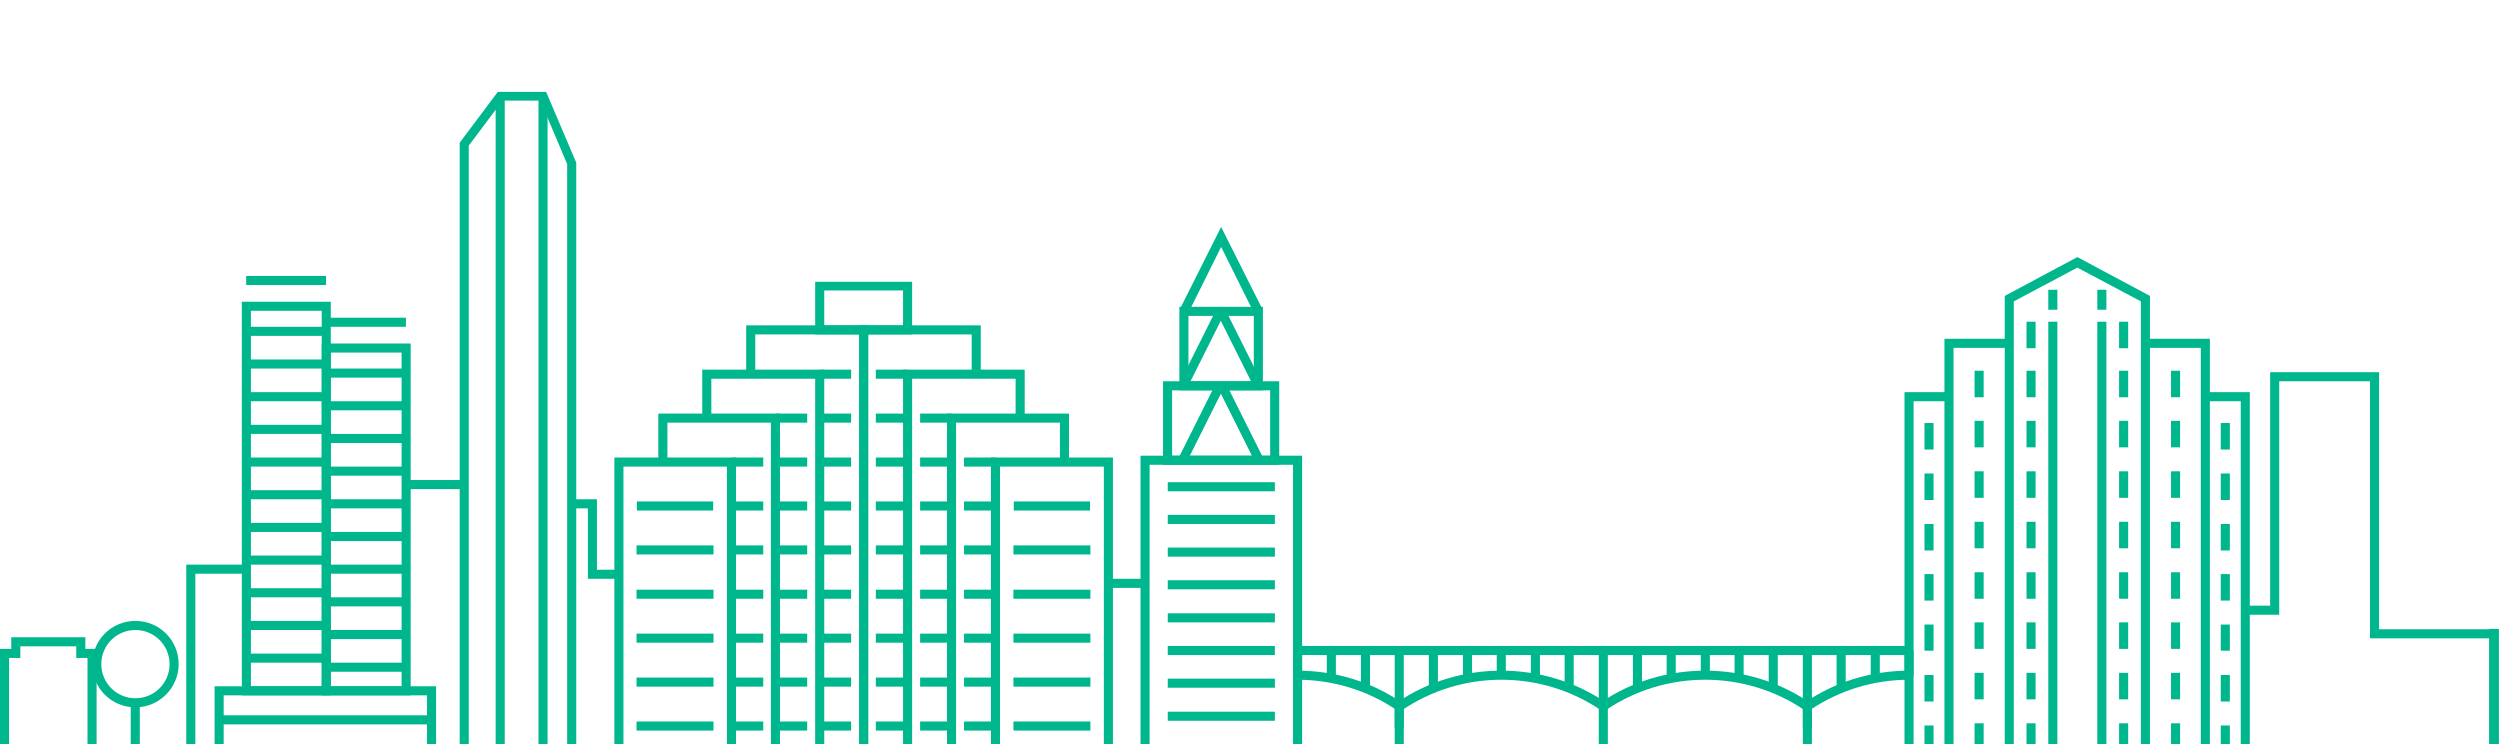 <?xml version="1.0" encoding="utf-8"?>
<!-- Generator: Adobe Illustrator 19.0.0, SVG Export Plug-In . SVG Version: 6.00 Build 0)  -->
<svg version="1.1" id="Слой_1" xmlns="http://www.w3.org/2000/svg" xmlns:xlink="http://www.w3.org/1999/xlink" x="0px" y="0px"
	 width="688.5px" height="205px" viewBox="0 0 688.5 205" style="enable-background:new 0 0 688.5 205;" xml:space="preserve">
<style type="text/css">
	.st0{fill:#00B68D;}
	.st1{clip-path:url(#SVGID_2_);fill:#00B68D;}
</style>
<path class="st0" d="M42.8,234.4h2.4H42.8z"/>
<rect x="111.5" y="205.2" class="st0" width="653.5" height="2.5"/>
<polygon class="st0" points="686.6,175.8 652.7,175.8 652.7,105 627.7,105 627.7,169.3 618.4,169.3 618.4,166.8 625.2,166.8 
	625.2,102.5 655.2,102.5 655.2,173.3 686.6,173.3 "/>
<polygon class="st0" points="2.5,207.7 0,207.7 0,178.7 3.1,178.7 3.1,175.5 23.5,175.5 23.5,178.7 26.6,178.7 26.6,205.2 
	144.5,205.2 144.5,207.7 24.1,207.7 24.1,181.2 21,181.2 21,178 5.6,178 5.6,181.2 2.5,181.2 "/>
<rect x="36" y="193.5" class="st0" width="2.5" height="12.9"/>
<g>
	<defs>
		<rect id="SVGID_1_" x="-76.9" y="25.2" width="841.9" height="212.8"/>
	</defs>
	<clipPath id="SVGID_2_">
		<use xlink:href="#SVGID_1_"  style="overflow:visible;"/>
	</clipPath>
	<path class="st1" d="M37.3,194.8c-6.6,0-11.9-5.3-11.9-11.9c0-6.6,5.3-11.9,11.9-11.9c6.6,0,11.9,5.3,11.9,11.9
		C49.2,189.5,43.8,194.8,37.3,194.8 M37.3,173.5c-5.2,0-9.4,4.2-9.4,9.4c0,5.2,4.2,9.4,9.4,9.4c5.2,0,9.4-4.2,9.4-9.4
		C46.7,177.7,42.5,173.5,37.3,173.5"/>
	<polygon class="st1" points="53.8,206.5 51.3,206.5 51.3,155.5 67.8,155.5 67.8,158 53.8,158 	"/>
	<path class="st1" d="M91.1,191.5H66.6V83.1h24.5V191.5z M69.1,189h19.5V85.6H69.1V189z"/>
	<path class="st1" d="M120.1,207.5h-61V189h61V207.5z M61.6,205h56v-13.5h-56V205z"/>
	<rect x="67.8" y="76" class="st1" width="22" height="2.5"/>
	<rect x="67.8" y="90" class="st1" width="21.8" height="2.5"/>
	<rect x="67.8" y="99" class="st1" width="21.8" height="2.5"/>
	<rect x="67.8" y="108" class="st1" width="21.8" height="2.5"/>
	<rect x="67.8" y="117" class="st1" width="21.8" height="2.5"/>
	<rect x="67.8" y="126" class="st1" width="21.8" height="2.5"/>
	<rect x="67.8" y="135" class="st1" width="21.8" height="2.5"/>
	<rect x="67.8" y="144" class="st1" width="21.8" height="2.5"/>
	<rect x="67.8" y="153" class="st1" width="21.8" height="2.5"/>
	<rect x="67.8" y="162" class="st1" width="21.8" height="2.5"/>
	<rect x="67.8" y="171" class="st1" width="21.8" height="2.5"/>
	<rect x="67.8" y="180" class="st1" width="21.8" height="2.5"/>
	<path class="st1" d="M113.1,191.5H88.6V94.6h24.5V191.5z M91.1,189h19.5V97.1H91.1V189z"/>
	<rect x="89.8" y="87.5" class="st1" width="22" height="2.5"/>
	<rect x="89.8" y="101.5" class="st1" width="21.8" height="2.5"/>
	<rect x="89.8" y="110.5" class="st1" width="21.8" height="2.5"/>
	<rect x="89.8" y="119.5" class="st1" width="21.8" height="2.5"/>
	<rect x="89.8" y="128.5" class="st1" width="21.8" height="2.5"/>
	<rect x="89.8" y="137.5" class="st1" width="21.8" height="2.5"/>
	<rect x="89.8" y="146.5" class="st1" width="21.8" height="2.5"/>
	<rect x="89.8" y="155.5" class="st1" width="21.8" height="2.5"/>
	<rect x="89.8" y="164.5" class="st1" width="21.8" height="2.5"/>
	<rect x="89.8" y="173.5" class="st1" width="21.8" height="2.5"/>
	<rect x="89.8" y="182.5" class="st1" width="21.8" height="2.5"/>
	<rect x="60.3" y="197" class="st1" width="58.5" height="2.5"/>
	<path class="st1" d="M158.7,207.5h-32.1V39.3l10.5-14h13.3l8.3,19.5V207.5z M129.1,205h27.1V45.2l-7.4-17.5h-10.4l-9.3,12.4V205z"
		/>
	<rect x="136.5" y="26.5" class="st1" width="2.5" height="179.8"/>
	<rect x="148.3" y="26.5" class="st1" width="2.5" height="179.8"/>
	<polygon class="st1" points="202.7,206.2 200.2,206.2 200.2,128.5 171.7,128.5 171.7,206.2 169.2,206.2 169.2,126 202.7,126 	"/>
	<polygon class="st1" points="214.8,206.3 212.3,206.3 212.3,116.4 183.8,116.4 183.8,127.3 181.3,127.3 181.3,113.9 214.8,113.9 	
		"/>
	<polygon class="st1" points="227,206.2 224.5,206.2 224.5,104.3 195.9,104.3 195.9,115.1 193.4,115.1 193.4,101.8 227,101.8 	"/>
	<polygon class="st1" points="239.1,206.2 236.6,206.2 236.6,92.1 208,92.1 208,103 205.5,103 205.5,89.6 239.1,89.6 	"/>
	<rect x="201.5" y="126" class="st1" width="8.7" height="2.5"/>
	<rect x="201.5" y="138.1" class="st1" width="8.7" height="2.5"/>
	<rect x="201.5" y="150.2" class="st1" width="8.7" height="2.5"/>
	<rect x="201.5" y="162.4" class="st1" width="8.7" height="2.5"/>
	<rect x="201.5" y="174.5" class="st1" width="8.7" height="2.5"/>
	<rect x="201.5" y="186.6" class="st1" width="8.7" height="2.5"/>
	<rect x="201.5" y="198.7" class="st1" width="8.7" height="2.5"/>
	<rect x="213.6" y="126" class="st1" width="8.7" height="2.5"/>
	<rect x="213.6" y="113.9" class="st1" width="8.7" height="2.5"/>
	<rect x="213.6" y="138.1" class="st1" width="8.7" height="2.5"/>
	<rect x="213.6" y="150.2" class="st1" width="8.7" height="2.5"/>
	<rect x="213.6" y="162.4" class="st1" width="8.7" height="2.5"/>
	<rect x="213.6" y="174.5" class="st1" width="8.7" height="2.5"/>
	<rect x="213.6" y="186.6" class="st1" width="8.7" height="2.5"/>
	<rect x="213.6" y="198.7" class="st1" width="8.7" height="2.5"/>
	<rect x="225.7" y="126" class="st1" width="8.7" height="2.5"/>
	<rect x="225.7" y="113.9" class="st1" width="8.7" height="2.5"/>
	<rect x="225.7" y="101.8" class="st1" width="8.7" height="2.5"/>
	<rect x="225.7" y="138.1" class="st1" width="8.7" height="2.5"/>
	<rect x="225.7" y="150.2" class="st1" width="8.7" height="2.5"/>
	<rect x="225.7" y="162.4" class="st1" width="8.7" height="2.5"/>
	<rect x="225.7" y="174.5" class="st1" width="8.7" height="2.5"/>
	<rect x="225.7" y="186.6" class="st1" width="8.7" height="2.5"/>
	<rect x="225.7" y="198.7" class="st1" width="8.7" height="2.5"/>
	<rect x="175.4" y="138.1" class="st1" width="21" height="2.5"/>
	<rect x="175.3" y="150.2" class="st1" width="21.2" height="2.5"/>
	<rect x="175.3" y="162.4" class="st1" width="21.2" height="2.5"/>
	<rect x="175.3" y="174.5" class="st1" width="21.2" height="2.5"/>
	<rect x="175.3" y="186.6" class="st1" width="21.2" height="2.5"/>
	<rect x="175.3" y="198.7" class="st1" width="21.2" height="2.5"/>
	<polygon class="st1" points="306.5,206.2 304,206.2 304,128.5 275.4,128.5 275.4,206.2 272.9,206.2 272.9,126 306.5,126 	"/>
	<polygon class="st1" points="263.3,206.3 260.8,206.3 260.8,113.9 294.4,113.9 294.4,127.3 291.9,127.3 291.9,116.4 263.3,116.4 	
		"/>
	<polygon class="st1" points="251.2,206.2 248.7,206.2 248.7,101.8 282.2,101.8 282.2,115.1 279.7,115.1 279.7,104.3 251.2,104.3 	
		"/>
	<polygon class="st1" points="239.1,206.2 236.6,206.2 236.6,89.6 270.1,89.6 270.1,103 267.6,103 267.6,92.1 239.1,92.1 	"/>
	<rect x="265.5" y="126" class="st1" width="8.7" height="2.5"/>
	<rect x="265.5" y="138.1" class="st1" width="8.7" height="2.5"/>
	<rect x="265.5" y="150.2" class="st1" width="8.7" height="2.5"/>
	<rect x="265.5" y="162.4" class="st1" width="8.7" height="2.5"/>
	<rect x="265.5" y="174.5" class="st1" width="8.7" height="2.5"/>
	<rect x="265.5" y="186.6" class="st1" width="8.7" height="2.5"/>
	<rect x="265.5" y="198.7" class="st1" width="8.7" height="2.5"/>
	<rect x="253.4" y="126" class="st1" width="8.7" height="2.5"/>
	<rect x="253.4" y="113.9" class="st1" width="8.7" height="2.5"/>
	<rect x="253.4" y="138.1" class="st1" width="8.7" height="2.5"/>
	<rect x="253.4" y="150.2" class="st1" width="8.7" height="2.5"/>
	<rect x="253.4" y="162.4" class="st1" width="8.7" height="2.5"/>
	<rect x="253.4" y="174.5" class="st1" width="8.7" height="2.5"/>
	<rect x="253.4" y="186.6" class="st1" width="8.7" height="2.5"/>
	<rect x="253.4" y="198.7" class="st1" width="8.7" height="2.5"/>
	<rect x="241.2" y="126" class="st1" width="8.7" height="2.5"/>
	<rect x="241.2" y="113.9" class="st1" width="8.7" height="2.5"/>
	<rect x="241.2" y="101.8" class="st1" width="8.7" height="2.5"/>
	<rect x="241.2" y="138.1" class="st1" width="8.7" height="2.5"/>
	<rect x="241.2" y="150.2" class="st1" width="8.7" height="2.5"/>
	<rect x="241.2" y="162.4" class="st1" width="8.7" height="2.5"/>
	<rect x="241.2" y="174.5" class="st1" width="8.7" height="2.5"/>
	<rect x="241.2" y="186.6" class="st1" width="8.7" height="2.5"/>
	<rect x="241.2" y="198.7" class="st1" width="8.7" height="2.5"/>
	<rect x="279.2" y="138.1" class="st1" width="21" height="2.5"/>
	<rect x="279.1" y="150.2" class="st1" width="21.2" height="2.5"/>
	<rect x="279.1" y="162.4" class="st1" width="21.2" height="2.5"/>
	<rect x="279.1" y="174.5" class="st1" width="21.2" height="2.5"/>
	<rect x="279.1" y="186.6" class="st1" width="21.2" height="2.5"/>
	<rect x="279.1" y="198.7" class="st1" width="21.2" height="2.5"/>
	<path class="st1" d="M251.2,92.1h-26.7V77.6h26.7V92.1z M227,89.6h21.7v-9.6H227V89.6z"/>
	<path class="st1" d="M358.6,207.5h-44.5v-82h44.5V207.5z M316.6,205h39.5v-77h-39.5V205z"/>
	<path class="st1" d="M352.3,128h-32v-23h32V128z M322.8,125.5h27v-18h-27V125.5z"/>
	<path class="st1" d="M347.8,107.5h-23v-23h23V107.5z M327.3,105h18V87h-18V105z"/>
	
		<rect x="330" y="94.8" transform="matrix(0.447 0.894 -0.894 0.447 274.607 -252.324)" class="st1" width="22.9" height="2.5"/>
	
		<rect x="329.9" y="84.5" transform="matrix(0.894 0.447 -0.447 0.894 77.896 -137.975)" class="st1" width="2.5" height="22.9"/>
	<polygon class="st1" points="345.4,86.3 336.3,68 327.2,86.3 324.9,85.2 336.3,62.5 347.7,85.2 	"/>
	
		<rect x="330" y="114.9" transform="matrix(0.447 0.894 -0.894 0.447 292.625 -241.188)" class="st1" width="22.9" height="2.5"/>
	
		<rect x="329.9" y="104.7" transform="matrix(0.894 0.447 -0.447 0.894 86.904 -135.849)" class="st1" width="2.5" height="22.9"/>
	<rect x="321.6" y="132.8" class="st1" width="29.5" height="2.5"/>
	<rect x="321.6" y="141.8" class="st1" width="29.5" height="2.5"/>
	<rect x="321.6" y="150.8" class="st1" width="29.5" height="2.5"/>
	<rect x="321.6" y="159.8" class="st1" width="29.5" height="2.5"/>
	<rect x="321.6" y="168.9" class="st1" width="29.5" height="2.5"/>
	<rect x="321.6" y="177.9" class="st1" width="29.5" height="2.5"/>
	<rect x="321.6" y="186.9" class="st1" width="29.5" height="2.5"/>
	<rect x="321.6" y="196" class="st1" width="29.5" height="2.5"/>
	<rect x="357.3" y="177.9" class="st1" width="168.5" height="2.5"/>
	<path class="st1" d="M384.7,195.6c-8.1-5.5-17.6-8.4-27.4-8.4v-2.5c10.3,0,20.3,3,28.8,8.8L384.7,195.6z"/>
	<path class="st1" d="M386.1,195.6l-1.4-2.1c8.5-5.8,18.5-8.8,28.8-8.8c10.3,0,20.3,3,28.8,8.8l-1.4,2.1c-8.1-5.5-17.6-8.4-27.4-8.4
		C403.7,187.2,394.2,190.1,386.1,195.6"/>
	<rect x="384.1" y="194.5" class="st1" width="2.5" height="11.7"/>
	<path class="st1" d="M442.2,195.6l-1.4-2.1c8.5-5.8,18.5-8.8,28.8-8.8c10.3,0,20.3,3,28.8,8.8l-1.4,2.1c-8.1-5.5-17.6-8.4-27.4-8.4
		C459.8,187.2,450.3,190.1,442.2,195.6"/>
	<rect x="440.3" y="194.5" class="st1" width="2.5" height="11.7"/>
	<path class="st1" d="M498.4,195.6l-1.4-2.1c8.5-5.8,18.5-8.8,28.8-8.8v2.5C516,187.2,506.5,190.1,498.4,195.6"/>
	<rect x="496.5" y="194.5" class="st1" width="2.5" height="11.7"/>
	<rect x="356.1" y="179.2" class="st1" width="2.5" height="6.8"/>
	<rect x="365.4" y="179.2" class="st1" width="2.5" height="7.7"/>
	<rect x="374.8" y="179.2" class="st1" width="2.5" height="10.4"/>
	<rect x="384.1" y="179.2" class="st1" width="2.5" height="21.2"/>
	<rect x="393.5" y="179.2" class="st1" width="2.5" height="10.4"/>
	<rect x="402.9" y="179.2" class="st1" width="2.5" height="7.7"/>
	<rect x="412.2" y="179.2" class="st1" width="2.5" height="6.3"/>
	<rect x="421.6" y="179.2" class="st1" width="2.5" height="7.7"/>
	<rect x="430.9" y="179.2" class="st1" width="2.5" height="10.4"/>
	<rect x="440.3" y="179.2" class="st1" width="2.5" height="15.4"/>
	<rect x="449.7" y="179.2" class="st1" width="2.5" height="10.4"/>
	<rect x="459" y="179.2" class="st1" width="2.5" height="7.7"/>
	<rect x="468.4" y="179.2" class="st1" width="2.5" height="6.8"/>
	<rect x="477.7" y="179.2" class="st1" width="2.5" height="7.7"/>
	<rect x="487.1" y="179.2" class="st1" width="2.5" height="10.4"/>
	<rect x="496.5" y="179.2" class="st1" width="2.5" height="21.2"/>
	<rect x="505.8" y="179.2" class="st1" width="2.5" height="10.4"/>
	<rect x="515.2" y="179.2" class="st1" width="2.5" height="7.7"/>
	<rect x="524.5" y="179.2" class="st1" width="2.5" height="6.8"/>
	<rect x="357.3" y="205" class="st1" width="270.5" height="2.5"/>
	<polygon class="st1" points="527,206.2 524.5,206.2 524.5,108 536.8,108 536.8,110.5 527,110.5 	"/>
	<polygon class="st1" points="538,206.2 535.5,206.2 535.5,93.3 553.3,93.3 553.3,95.8 538,95.8 	"/>
	<polygon class="st1" points="619.6,206.2 617.1,206.2 617.1,110.5 607.4,110.5 607.4,108 619.6,108 	"/>
	<polygon class="st1" points="608.6,206.2 606.1,206.2 606.1,95.8 590.8,95.8 590.8,93.3 608.6,93.3 	"/>
	<path class="st1" d="M592.1,207.5h-40v-126l20-10.7l20,10.7V207.5z M554.6,205h35V83l-17.5-9.3L554.6,83V205z"/>
	<rect x="530" y="116.5" class="st1" width="2.5" height="7.3"/>
	<rect x="530" y="130.4" class="st1" width="2.5" height="7.3"/>
	<rect x="530" y="144.3" class="st1" width="2.5" height="7.3"/>
	<rect x="530" y="158.1" class="st1" width="2.5" height="7.3"/>
	<rect x="530" y="172" class="st1" width="2.5" height="7.2"/>
	<rect x="530" y="185.9" class="st1" width="2.5" height="7.3"/>
	<rect x="530" y="199.8" class="st1" width="2.5" height="6.5"/>
	<rect x="543.8" y="102.1" class="st1" width="2.5" height="7.3"/>
	<rect x="543.8" y="115.9" class="st1" width="2.5" height="7.3"/>
	<rect x="543.8" y="129.8" class="st1" width="2.5" height="7.3"/>
	<rect x="543.8" y="143.7" class="st1" width="2.5" height="7.3"/>
	<rect x="543.8" y="157.6" class="st1" width="2.5" height="7.3"/>
	<rect x="543.8" y="171.4" class="st1" width="2.5" height="7.3"/>
	<rect x="543.8" y="185.3" class="st1" width="2.5" height="7.3"/>
	<rect x="543.8" y="199.2" class="st1" width="2.5" height="6.3"/>
	<rect x="558.1" y="102.1" class="st1" width="2.5" height="7.3"/>
	<rect x="558.1" y="115.9" class="st1" width="2.5" height="7.3"/>
	<rect x="558.1" y="88.6" class="st1" width="2.5" height="7.3"/>
	<rect x="558.1" y="129.8" class="st1" width="2.5" height="7.3"/>
	<rect x="558.1" y="143.7" class="st1" width="2.5" height="7.3"/>
	<rect x="558.1" y="157.6" class="st1" width="2.5" height="7.3"/>
	<rect x="558.1" y="171.4" class="st1" width="2.5" height="7.3"/>
	<rect x="558.1" y="185.3" class="st1" width="2.5" height="7.3"/>
	<rect x="558.1" y="199.2" class="st1" width="2.5" height="6.3"/>
	<rect x="611.6" y="116.5" class="st1" width="2.5" height="7.3"/>
	<rect x="611.6" y="130.4" class="st1" width="2.5" height="7.3"/>
	<rect x="611.6" y="144.3" class="st1" width="2.5" height="7.3"/>
	<rect x="611.6" y="158.1" class="st1" width="2.5" height="7.3"/>
	<rect x="611.6" y="172" class="st1" width="2.5" height="7.2"/>
	<rect x="611.6" y="185.9" class="st1" width="2.5" height="7.3"/>
	<rect x="611.6" y="199.8" class="st1" width="2.5" height="6.3"/>
	<rect x="597.9" y="102.1" class="st1" width="2.5" height="7.3"/>
	<rect x="597.9" y="115.9" class="st1" width="2.5" height="7.3"/>
	<rect x="597.9" y="129.8" class="st1" width="2.5" height="7.3"/>
	<rect x="597.9" y="143.7" class="st1" width="2.5" height="7.3"/>
	<rect x="597.9" y="157.6" class="st1" width="2.5" height="7.3"/>
	<rect x="597.9" y="171.4" class="st1" width="2.5" height="7.3"/>
	<rect x="597.9" y="185.3" class="st1" width="2.5" height="7.3"/>
	<rect x="597.9" y="199.2" class="st1" width="2.5" height="7.3"/>
	<rect x="583.6" y="102.1" class="st1" width="2.5" height="7.3"/>
	<rect x="583.6" y="115.9" class="st1" width="2.5" height="7.3"/>
	<rect x="583.6" y="88.6" class="st1" width="2.5" height="7.3"/>
	<rect x="583.6" y="129.8" class="st1" width="2.5" height="7.3"/>
	<rect x="583.6" y="143.7" class="st1" width="2.5" height="7.3"/>
	<rect x="583.6" y="157.6" class="st1" width="2.5" height="7.3"/>
	<rect x="583.6" y="171.4" class="st1" width="2.5" height="7.3"/>
	<rect x="583.6" y="185.3" class="st1" width="2.5" height="7.3"/>
	<rect x="583.6" y="199.2" class="st1" width="2.5" height="6.3"/>
	<rect x="564.1" y="88.6" class="st1" width="2.5" height="117.6"/>
	<rect x="564.1" y="79.8" class="st1" width="2.5" height="5.5"/>
	<rect x="577.6" y="88.6" class="st1" width="2.5" height="117.6"/>
	<rect x="577.6" y="79.8" class="st1" width="2.5" height="5.5"/>
	<rect x="304.2" y="159.4" class="st1" width="11.1" height="2.5"/>
	<polygon class="st1" points="169.4,159.4 161.9,159.4 161.9,140 157.4,140 157.4,137.5 164.4,137.5 164.4,156.9 169.4,156.9 	"/>
	<rect x="111.5" y="132.2" class="st1" width="16.3" height="2.5"/>
	<rect x="685.5" y="173.2" class="st1" width="2.7" height="34.5"/>
	<rect x="-76.9" y="205.2" class="st1" width="106.3" height="2.5"/>
</g>
</svg>
